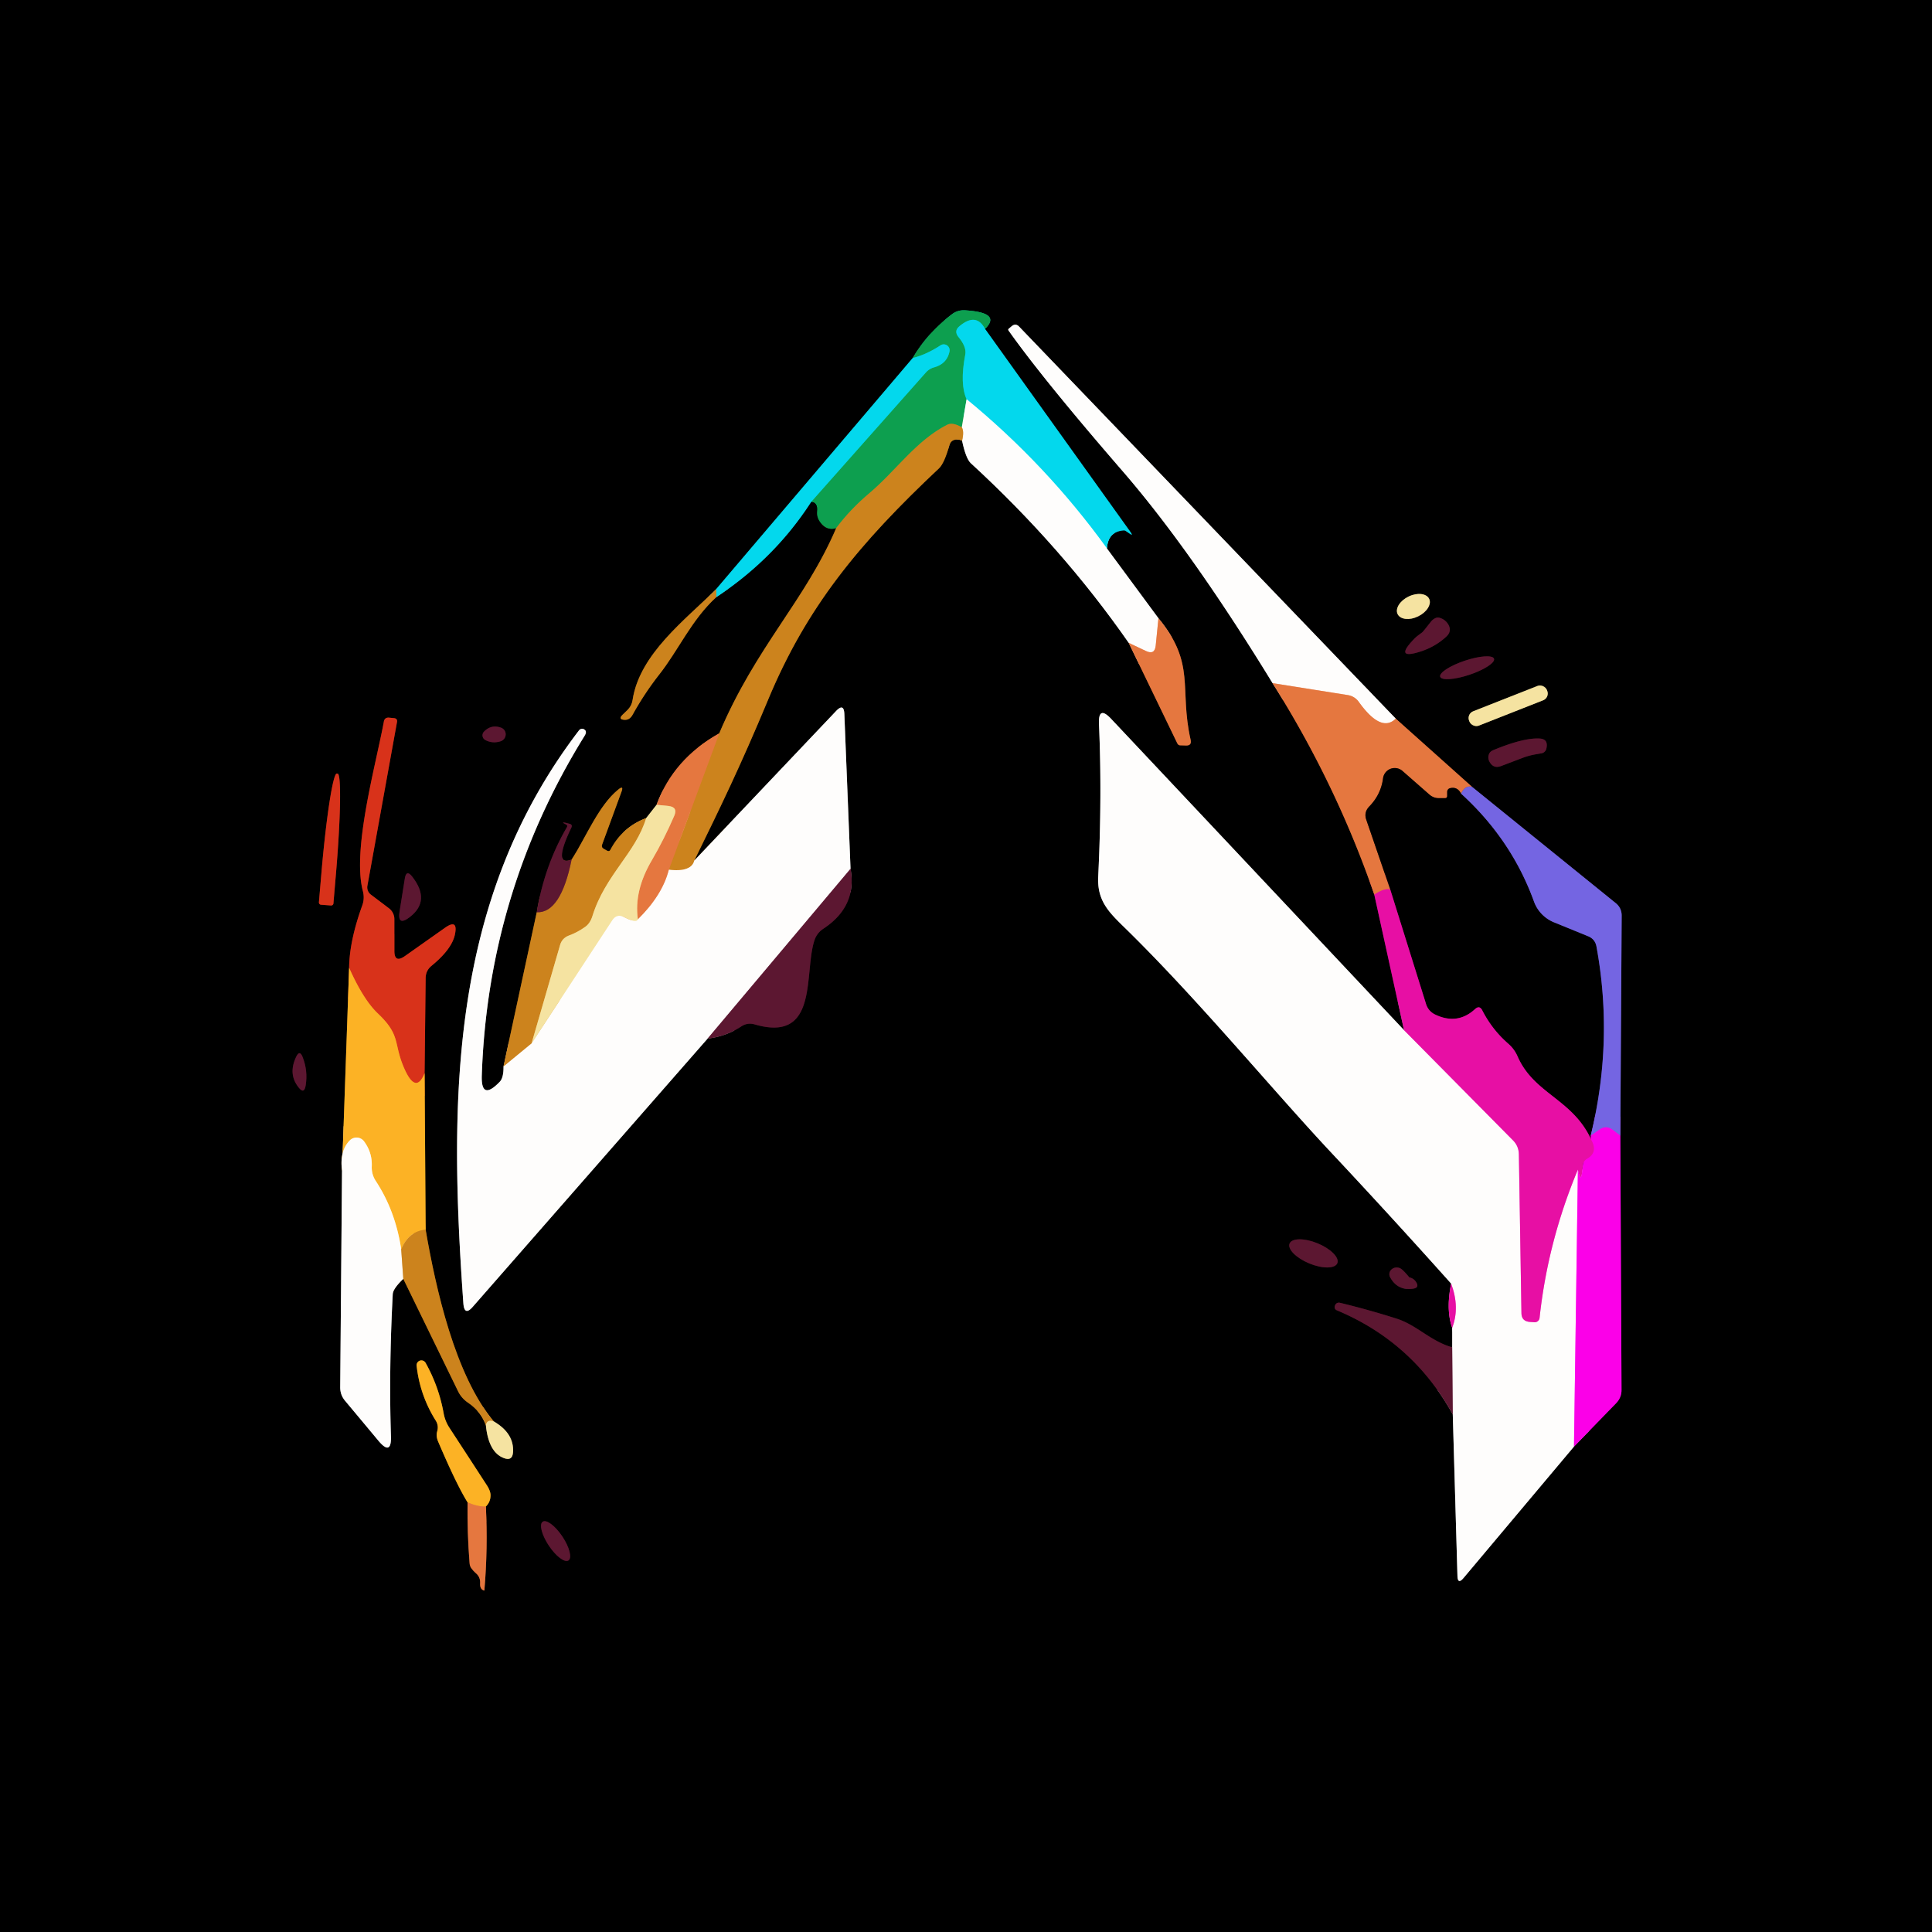 <?xml version="1.0" encoding="UTF-8" standalone="no"?>
<!DOCTYPE svg PUBLIC "-//W3C//DTD SVG 1.1//EN" "http://www.w3.org/Graphics/SVG/1.1/DTD/svg11.dtd">
<svg xmlns="http://www.w3.org/2000/svg" version="1.1" viewBox="0.00 0.00 128.00 128.00">
<rect x="0.00" y="0.00" width="128.00" height="128.00" fill="#333333" stroke="none"/>
<g stroke-width="2.00" fill="none" stroke-linecap="butt">
<path stroke="#026c77" vector-effect="non-scaling-stroke" d="
  M 60.47 23.72
  L 47.45 39.03"
/>
<path stroke="#66420f" vector-effect="non-scaling-stroke" d="
  M 47.45 39.03
  C 45.40 41.07 42.37 43.33 41.91 46.38
  Q 41.85 46.76 41.58 47.03
  L 41.24 47.36
  Q 40.94 47.66 41.36 47.69
  Q 41.72 47.72 41.92 47.34
  Q 42.69 45.95 43.66 44.71
  C 44.95 43.08 45.82 41.05 47.46 39.56"
/>
<path stroke="#026c77" vector-effect="non-scaling-stroke" d="
  M 47.46 39.56
  Q 51.33 37.00 53.75 33.24"
/>
<path stroke="#075028" vector-effect="non-scaling-stroke" d="
  M 53.75 33.24
  Q 54.21 33.27 54.14 33.89
  A 1.00 0.96 -58.6 0 0 54.27 34.48
  Q 54.70 35.19 55.40 34.99"
/>
<path stroke="#66420f" vector-effect="non-scaling-stroke" d="
  M 55.40 34.99
  C 53.34 39.80 50.09 42.83 47.65 48.59"
/>
<path stroke="#733c20" vector-effect="non-scaling-stroke" d="
  M 47.65 48.59
  Q 44.62 50.28 43.50 53.32"
/>
<path stroke="#7b7251" vector-effect="non-scaling-stroke" d="
  M 43.50 53.32
  L 42.81 54.20"
/>
<path stroke="#66420f" vector-effect="non-scaling-stroke" d="
  M 42.81 54.20
  Q 41.23 54.80 40.44 56.30
  Q 40.37 56.44 40.22 56.36
  L 39.99 56.23
  Q 39.83 56.14 39.89 55.96
  L 41.17 52.47
  Q 41.35 51.99 40.95 52.32
  C 39.66 53.37 38.84 55.44 37.87 56.95"
/>
<path stroke="#2e0c19" vector-effect="non-scaling-stroke" d="
  M 37.87 56.95
  Q 36.60 57.45 37.85 54.84
  Q 37.95 54.64 37.74 54.58
  Q 37.01 54.38 37.51 54.63
  Q 37.62 54.69 37.56 54.80
  Q 36.07 57.35 35.56 60.44"
/>
<path stroke="#66420f" vector-effect="non-scaling-stroke" d="
  M 35.56 60.44
  L 33.36 70.65"
/>
<path stroke="#7f7f7e" vector-effect="non-scaling-stroke" d="
  M 33.36 70.65
  Q 33.37 71.40 33.11 71.67
  Q 31.86 72.97 31.92 71.25
  Q 32.33 59.08 38.73 48.75
  Q 38.91 48.46 38.72 48.34
  L 38.71 48.33
  A 0.26 0.25 -54.0 0 0 38.36 48.39
  C 29.76 59.64 29.74 72.86 30.70 86.36
  Q 30.77 87.22 31.33 86.57
  L 46.88 68.81"
/>
<path stroke="#2e0c19" vector-effect="non-scaling-stroke" d="
  M 46.88 68.81
  Q 48.11 68.66 49.10 68.01
  Q 49.52 67.73 50.00 67.87
  C 54.30 69.12 53.23 64.42 53.97 62.27
  A 1.43 1.42 -7.2 0 1 54.55 61.53
  Q 56.80 60.05 56.35 57.56"
/>
<path stroke="#7f7f7e" vector-effect="non-scaling-stroke" d="
  M 56.35 57.56
  L 55.94 47.30
  Q 55.91 46.57 55.40 47.10
  L 46.00 57.01"
/>
<path stroke="#66420f" vector-effect="non-scaling-stroke" d="
  M 46.00 57.01
  C 47.74 53.46 49.05 50.77 50.88 46.38
  C 53.45 40.20 56.91 36.01 62.21 31.03
  Q 62.56 30.70 62.90 29.50
  Q 63.01 29.12 63.41 29.12
  Q 63.58 29.12 63.74 29.20"
/>
<path stroke="#7f7f7e" vector-effect="non-scaling-stroke" d="
  M 63.74 29.20
  Q 63.99 30.38 64.32 30.69
  Q 70.35 36.23 74.78 42.59"
/>
<path stroke="#733c20" vector-effect="non-scaling-stroke" d="
  M 74.78 42.59
  L 78.00 49.25
  Q 78.07 49.39 78.22 49.38
  Q 78.39 49.38 78.56 49.39
  Q 78.97 49.41 78.88 49.01
  C 78.11 45.58 79.25 43.99 76.75 40.96"
/>
<path stroke="#7f7f7e" vector-effect="non-scaling-stroke" d="
  M 76.75 40.96
  L 73.34 36.34"
/>
<path stroke="#026c77" vector-effect="non-scaling-stroke" d="
  M 73.34 36.34
  Q 73.40 35.23 74.43 35.14
  Q 74.52 35.13 74.59 35.18
  Q 74.71 35.26 74.81 35.33
  Q 75.11 35.55 74.89 35.24
  L 65.26 21.79"
/>
<path stroke="#075028" vector-effect="non-scaling-stroke" d="
  M 65.26 21.79
  Q 66.37 20.71 63.94 20.56
  Q 63.45 20.53 63.07 20.82
  Q 61.46 22.04 60.47 23.72"
/>
<path stroke="#08bc9e" vector-effect="non-scaling-stroke" d="
  M 65.26 21.79
  Q 64.68 20.69 63.58 21.60
  Q 63.17 21.93 63.51 22.34
  Q 64.05 22.99 63.95 23.50
  Q 63.58 25.44 64.04 26.45"
/>
<path stroke="#86cea6" vector-effect="non-scaling-stroke" d="
  M 64.04 26.45
  L 63.72 28.31"
/>
<path stroke="#6d9136" vector-effect="non-scaling-stroke" d="
  M 63.72 28.31
  Q 63.11 27.96 62.76 28.14
  C 60.72 29.17 59.35 31.19 57.64 32.64
  Q 56.33 33.74 55.40 34.99"
/>
<path stroke="#08bc9e" vector-effect="non-scaling-stroke" d="
  M 53.75 33.24
  L 61.34 24.68
  A 1.13 1.12 -77.1 0 1 61.88 24.34
  Q 62.75 24.10 62.91 23.27
  A 0.39 0.39 0.0 0 0 62.31 22.88
  Q 61.38 23.49 60.47 23.72"
/>
<path stroke="#e5c08d" vector-effect="non-scaling-stroke" d="
  M 46.00 57.01
  Q 45.82 57.79 44.31 57.62"
/>
<path stroke="#d97d2e" vector-effect="non-scaling-stroke" d="
  M 44.31 57.62
  L 47.65 48.59"
/>
<path stroke="#68ae85" vector-effect="non-scaling-stroke" d="
  M 47.46 39.56
  L 47.45 39.03"
/>
<path stroke="#f2ba9e" vector-effect="non-scaling-stroke" d="
  M 76.75 40.96
  L 76.57 42.76
  Q 76.51 43.41 75.92 43.13
  L 74.78 42.59"
/>
<path stroke="#e5c08d" vector-effect="non-scaling-stroke" d="
  M 63.74 29.20
  Q 63.89 28.58 63.72 28.31"
/>
<path stroke="#81ebf5" vector-effect="non-scaling-stroke" d="
  M 73.34 36.34
  Q 69.33 30.79 64.04 26.45"
/>
<path stroke="#ad8a97" vector-effect="non-scaling-stroke" d="
  M 56.35 57.56
  L 46.88 68.81"
/>
<path stroke="#e5c08d" vector-effect="non-scaling-stroke" d="
  M 33.36 70.65
  L 35.22 69.12"
/>
<path stroke="#faf0cf" vector-effect="non-scaling-stroke" d="
  M 35.22 69.12
  L 40.56 60.97
  Q 40.86 60.51 41.35 60.76
  Q 42.17 61.18 42.26 60.90"
/>
<path stroke="#f2ba9e" vector-effect="non-scaling-stroke" d="
  M 42.26 60.90
  Q 43.89 59.30 44.31 57.62"
/>
<path stroke="#edad70" vector-effect="non-scaling-stroke" d="
  M 42.26 60.90
  Q 41.99 59.01 43.20 56.97
  Q 44.00 55.60 44.67 54.05
  Q 44.92 53.47 44.29 53.40
  L 43.50 53.32"
/>
<path stroke="#e1b35f" vector-effect="non-scaling-stroke" d="
  M 42.81 54.20
  C 42.12 56.51 40.10 57.96 39.25 60.69
  Q 39.10 61.17 38.78 61.40
  Q 38.27 61.77 37.67 61.99
  Q 37.24 62.16 37.11 62.60
  L 35.22 69.12"
/>
<path stroke="#944d27" vector-effect="non-scaling-stroke" d="
  M 35.56 60.44
  Q 37.15 60.51 37.87 56.95"
/>
<path stroke="#733c20" vector-effect="non-scaling-stroke" d="
  M 84.31 45.26
  Q 88.52 51.93 91.05 59.27"
/>
<path stroke="#740852" vector-effect="non-scaling-stroke" d="
  M 91.05 59.27
  L 93.02 68.25"
/>
<path stroke="#7f7f7e" vector-effect="non-scaling-stroke" d="
  M 93.02 68.25
  L 73.61 47.62
  Q 72.76 46.72 72.81 47.96
  Q 73.02 52.74 72.76 58.06
  C 72.68 59.61 73.39 60.36 74.40 61.35
  C 79.26 66.08 84.19 72.08 88.13 76.29
  Q 92.18 80.61 96.14 85.04"
/>
<path stroke="#740852" vector-effect="non-scaling-stroke" d="
  M 96.14 85.04
  Q 95.79 86.79 96.21 87.97"
/>
<path stroke="#7f7f7e" vector-effect="non-scaling-stroke" d="
  M 96.21 87.97
  L 96.21 89.26"
/>
<path stroke="#2e0c19" vector-effect="non-scaling-stroke" d="
  M 96.21 89.26
  C 94.80 88.87 93.88 87.80 92.55 87.37
  Q 90.67 86.77 88.76 86.31
  A 0.27 0.26 14.3 0 0 88.45 86.49
  L 88.44 86.50
  Q 88.37 86.73 88.59 86.82
  Q 93.61 88.93 96.25 93.71"
/>
<path stroke="#7f7f7e" vector-effect="non-scaling-stroke" d="
  M 96.25 93.71
  L 96.56 104.41
  Q 96.58 105.00 96.96 104.55
  L 104.28 95.84"
/>
<path stroke="#7e0074" vector-effect="non-scaling-stroke" d="
  M 104.28 95.84
  L 107.07 92.97
  Q 107.44 92.59 107.43 92.07
  L 107.35 75.24"
/>
<path stroke="#3a3371" vector-effect="non-scaling-stroke" d="
  M 107.35 75.24
  L 107.44 60.69
  Q 107.45 60.15 107.03 59.82
  L 97.55 52.15"
/>
<path stroke="#733c20" vector-effect="non-scaling-stroke" d="
  M 97.55 52.15
  L 92.47 47.61"
/>
<path stroke="#7f7f7e" vector-effect="non-scaling-stroke" d="
  M 92.47 47.61
  L 67.52 21.64
  Q 67.29 21.40 67.03 21.61
  L 66.84 21.77
  Q 66.77 21.83 66.82 21.90
  Q 69.09 25.11 74.33 31.16
  Q 78.91 36.44 84.31 45.26"
/>
<path stroke="#f2ba9e" vector-effect="non-scaling-stroke" d="
  M 92.47 47.61
  Q 91.51 48.57 90.03 46.51
  A 1.10 1.09 -13.1 0 0 89.29 46.05
  L 84.31 45.26"
/>
<path stroke="#ad6e91" vector-effect="non-scaling-stroke" d="
  M 97.55 52.15
  Q 97.08 51.98 96.80 52.58"
/>
<path stroke="#733c20" vector-effect="non-scaling-stroke" d="
  M 96.80 52.58
  Q 96.55 52.10 96.07 52.22
  A 0.25 0.24 84.2 0 0 95.88 52.46
  Q 95.88 52.59 95.88 52.73
  Q 95.88 52.88 95.73 52.88
  L 95.33 52.88
  Q 94.98 52.88 94.71 52.65
  L 92.92 51.08
  A 0.78 0.78 0.0 0 0 91.63 51.57
  Q 91.49 52.64 90.71 53.44
  Q 90.35 53.82 90.52 54.31
  L 92.11 58.94"
/>
<path stroke="#e64372" vector-effect="non-scaling-stroke" d="
  M 92.11 58.94
  Q 91.76 58.81 91.05 59.27"
/>
<path stroke="#3a3371" vector-effect="non-scaling-stroke" d="
  M 96.80 52.58
  Q 100.14 55.62 101.63 59.73
  A 2.36 2.34 1.6 0 0 102.94 61.10
  L 105.22 62.03
  Q 105.68 62.22 105.77 62.71
  Q 106.92 68.96 105.39 75.24"
/>
<path stroke="#7e0074" vector-effect="non-scaling-stroke" d="
  M 105.39 75.24
  Q 105.39 75.35 105.40 75.46"
/>
<path stroke="#740852" vector-effect="non-scaling-stroke" d="
  M 105.40 75.46
  C 104.16 72.80 101.62 72.47 100.54 69.98
  Q 100.33 69.50 99.93 69.15
  Q 98.86 68.22 98.20 66.93
  Q 98.02 66.59 97.73 66.85
  Q 96.56 67.93 95.07 67.21
  Q 94.63 66.99 94.48 66.52
  L 92.11 58.94"
/>
<path stroke="#b833e5" vector-effect="non-scaling-stroke" d="
  M 107.35 75.24
  L 106.84 74.85
  Q 106.41 74.53 105.97 74.84
  L 105.39 75.24"
/>
<path stroke="#f108c6" vector-effect="non-scaling-stroke" d="
  M 105.40 75.46
  Q 105.91 76.33 105.17 76.76
  Q 104.89 76.92 104.86 77.24
  Q 104.77 78.60 104.54 77.49"
/>
<path stroke="#f386d0" vector-effect="non-scaling-stroke" d="
  M 93.02 68.25
  L 100.25 75.56
  Q 100.62 75.94 100.63 76.48
  L 100.80 87.00
  Q 100.81 87.54 101.36 87.58
  L 101.66 87.60
  A 0.32 0.32 0.0 0 0 102.00 87.32
  Q 102.54 82.27 104.54 77.49"
/>
<path stroke="#fd7ff2" vector-effect="non-scaling-stroke" d="
  M 104.54 77.49
  L 104.28 95.84"
/>
<path stroke="#ad8a97" vector-effect="non-scaling-stroke" d="
  M 96.25 93.71
  L 96.21 89.26"
/>
<path stroke="#f386d0" vector-effect="non-scaling-stroke" d="
  M 96.21 87.97
  Q 96.73 86.62 96.14 85.04"
/>
<path stroke="#7b7251" vector-effect="non-scaling-stroke" d="
  M 94.684 39.675
  A 1.16 0.73 -25.8 0 0 93.322 39.523
  A 1.16 0.73 -25.8 0 0 92.596 40.685
  A 1.16 0.73 -25.8 0 0 93.958 40.837
  A 1.16 0.73 -25.8 0 0 94.684 39.675"
/>
<path stroke="#2e0c19" vector-effect="non-scaling-stroke" d="
  M 94.22 41.90
  Q 93.84 42.17 93.71 42.31
  Q 92.31 43.75 94.13 43.16
  Q 95.09 42.85 95.82 42.18
  Q 96.22 41.81 95.94 41.35
  Q 95.75 41.05 95.41 40.94
  Q 95.24 40.88 95.08 40.96
  Q 94.91 41.05 94.80 41.19
  Q 94.28 41.86 94.22 41.90"
/>
<path stroke="#2e0c19" vector-effect="non-scaling-stroke" d="
  M 98.983 43.644
  A 1.88 0.49 -18.5 0 0 97.044 43.775
  A 1.88 0.49 -18.5 0 0 95.417 44.837
  A 1.88 0.49 -18.5 0 0 97.356 44.705
  A 1.88 0.49 -18.5 0 0 98.983 43.644"
/>
<path stroke="#7b7251" vector-effect="non-scaling-stroke" d="
  M 102.486 45.717
  A 0.48 0.48 0.0 0 0 101.864 45.446
  L 97.602 47.125
  A 0.48 0.48 0.0 0 0 97.332 47.747
  L 97.354 47.803
  A 0.48 0.48 0.0 0 0 97.976 48.074
  L 102.238 46.395
  A 0.48 0.48 0.0 0 0 102.508 45.773
  L 102.486 45.717"
/>
<path stroke="#7e5913" vector-effect="non-scaling-stroke" d="
  M 23.13 64.12
  L 22.66 77.55"
/>
<path stroke="#7f7f7e" vector-effect="non-scaling-stroke" d="
  M 22.66 77.55
  L 22.54 91.92
  Q 22.54 92.41 22.85 92.79
  L 25.07 95.45
  Q 25.95 96.50 25.90 95.13
  Q 25.76 90.73 26.02 85.75
  Q 26.04 85.38 26.72 84.73"
/>
<path stroke="#66420f" vector-effect="non-scaling-stroke" d="
  M 26.72 84.73
  L 30.35 92.18
  Q 30.57 92.63 30.99 92.92
  Q 31.86 93.50 32.19 94.43"
/>
<path stroke="#7b7251" vector-effect="non-scaling-stroke" d="
  M 32.19 94.43
  Q 32.37 96.22 33.38 96.60
  Q 33.95 96.82 33.99 96.21
  Q 34.07 94.96 32.71 94.17"
/>
<path stroke="#66420f" vector-effect="non-scaling-stroke" d="
  M 32.71 94.17
  C 30.14 91.10 28.87 85.35 28.20 81.47"
/>
<path stroke="#7e5913" vector-effect="non-scaling-stroke" d="
  M 28.20 81.47
  L 28.13 71.11"
/>
<path stroke="#6c190d" vector-effect="non-scaling-stroke" d="
  M 28.13 71.11
  L 28.20 64.82
  Q 28.20 64.30 28.60 63.98
  Q 29.94 62.88 30.14 61.91
  Q 30.36 60.85 29.48 61.47
  L 26.83 63.34
  Q 26.12 63.84 26.13 62.98
  L 26.13 60.92
  A 0.91 0.91 0.0 0 0 25.75 60.16
  L 24.57 59.27
  A 0.60 0.60 0.0 0 1 24.34 58.69
  L 26.30 47.85
  Q 26.35 47.61 26.11 47.58
  L 25.80 47.55
  Q 25.48 47.51 25.43 47.82
  C 24.89 50.72 23.32 56.29 24.04 59.03
  Q 24.17 59.52 24.00 59.99
  Q 23.15 62.34 23.13 64.12"
/>
<path stroke="#ea7220" vector-effect="non-scaling-stroke" d="
  M 28.13 71.11
  Q 27.55 72.52 26.79 70.80
  C 26.04 69.10 26.59 68.63 25.05 67.16
  Q 24.08 66.25 23.13 64.12"
/>
<path stroke="#e49b21" vector-effect="non-scaling-stroke" d="
  M 28.20 81.47
  Q 27.08 81.57 26.58 82.77"
/>
<path stroke="#fdd891" vector-effect="non-scaling-stroke" d="
  M 26.58 82.77
  Q 26.20 80.23 24.90 78.25
  Q 24.61 77.81 24.63 77.28
  Q 24.67 76.36 24.12 75.62
  A 0.62 0.62 0.0 0 0 23.18 75.55
  Q 22.49 76.24 22.66 77.55"
/>
<path stroke="#e1b35f" vector-effect="non-scaling-stroke" d="
  M 32.71 94.17
  Q 32.26 94.02 32.19 94.43"
/>
<path stroke="#e5c08d" vector-effect="non-scaling-stroke" d="
  M 26.58 82.77
  L 26.72 84.73"
/>
<path stroke="#2e0c19" vector-effect="non-scaling-stroke" d="
  M 32.07 48.47
  A 0.35 0.35 0.0 0 0 32.16 49.03
  Q 32.63 49.28 33.17 49.11
  A 0.48 0.47 -43.9 0 0 33.19 48.21
  Q 32.55 47.98 32.07 48.47"
/>
<path stroke="#2e0c19" vector-effect="non-scaling-stroke" d="
  M 101.72 49.98
  L 102.12 49.91
  A 0.40 0.40 0.0 0 0 102.45 49.60
  Q 102.60 48.96 102.00 48.93
  Q 100.94 48.87 98.93 49.70
  Q 98.74 49.78 98.67 49.92
  Q 98.54 50.19 98.68 50.46
  Q 98.94 50.95 99.46 50.75
  L 100.96 50.18
  Q 101.33 50.05 101.72 49.98"
/>
<path stroke="#6c190d" vector-effect="non-scaling-stroke" d="
  M 21.27 59.94
  L 21.93 59.99
  A 0.15 0.15 0.0 0 0 22.09 59.86
  L 22.26 57.86
  A 6.59 0.45 -85.1 0 0 22.37 51.26
  L 22.31 51.25
  A 6.59 0.45 -85.1 0 0 21.30 57.78
  L 21.13 59.77
  A 0.15 0.15 0.0 0 0 21.27 59.94"
/>
<path stroke="#2e0c19" vector-effect="non-scaling-stroke" d="
  M 26.48 60.34
  Q 26.30 61.42 27.16 60.75
  Q 28.55 59.67 27.31 58.08
  Q 26.92 57.58 26.82 58.21
  L 26.48 60.34"
/>
<path stroke="#2e0c19" vector-effect="non-scaling-stroke" d="
  M 20.04 70.01
  Q 19.85 69.55 19.63 70.00
  Q 19.07 71.15 19.78 72.04
  Q 20.15 72.52 20.25 71.92
  Q 20.41 70.93 20.04 70.01"
/>
<path stroke="#2e0c19" vector-effect="non-scaling-stroke" d="
  M 88.601 83.692
  A 1.71 0.72 22.4 0 0 87.294 82.374
  A 1.71 0.72 22.4 0 0 85.439 82.388
  A 1.71 0.72 22.4 0 0 86.746 83.706
  A 1.71 0.72 22.4 0 0 88.601 83.692"
/>
<path stroke="#2e0c19" vector-effect="non-scaling-stroke" d="
  M 93.37 84.63
  Q 93.00 84.18 92.82 84.06
  A 0.49 0.45 3.3 0 0 92.11 84.64
  Q 92.60 85.52 93.61 85.38
  Q 94.06 85.32 93.82 84.94
  Q 93.66 84.69 93.37 84.63"
/>
<path stroke="#733c20" vector-effect="non-scaling-stroke" d="
  M 30.98 99.54
  Q 30.95 101.55 31.11 103.54
  Q 31.12 103.77 31.25 103.93
  Q 31.37 104.09 31.52 104.22
  Q 31.84 104.49 31.81 104.91
  Q 31.79 105.31 32.09 105.38
  Q 32.33 102.57 32.19 99.81"
/>
<path stroke="#7e5913" vector-effect="non-scaling-stroke" d="
  M 32.19 99.81
  Q 32.49 99.52 32.50 99.09
  Q 32.51 98.80 32.26 98.41
  Q 31.02 96.50 29.76 94.57
  Q 29.48 94.13 29.39 93.62
  Q 29.07 91.85 28.19 90.28
  A 0.32 0.32 0.0 0 0 27.60 90.47
  Q 27.82 92.45 28.87 94.12
  Q 29.08 94.46 28.96 94.85
  Q 28.88 95.14 29.02 95.49
  Q 30.24 98.35 30.98 99.54"
/>
<path stroke="#f19532" vector-effect="non-scaling-stroke" d="
  M 32.19 99.81
  Q 31.66 99.83 30.98 99.54"
/>
<path stroke="#2e0c19" vector-effect="non-scaling-stroke" d="
  M 37.662 103.383
  A 1.54 0.54 56.4 0 0 37.26 101.801
  A 1.54 0.54 56.4 0 0 35.958 100.817
  A 1.54 0.54 56.4 0 0 36.36 102.399
  A 1.54 0.54 56.4 0 0 37.662 103.383"
/>
</g>
<path fill="#000000" d="
  M 0.00 0.00
  L 128.00 0.00
  L 128.00 128.00
  L 0.00 128.00
  L 0.00 0.00
  Z
  M 60.47 23.72
  L 47.45 39.03
  C 45.40 41.07 42.37 43.33 41.91 46.38
  Q 41.85 46.76 41.58 47.03
  L 41.24 47.36
  Q 40.94 47.66 41.36 47.69
  Q 41.72 47.72 41.92 47.34
  Q 42.69 45.95 43.66 44.71
  C 44.95 43.08 45.82 41.05 47.46 39.56
  Q 51.33 37.00 53.75 33.24
  Q 54.21 33.27 54.14 33.89
  A 1.00 0.96 -58.6 0 0 54.27 34.48
  Q 54.70 35.19 55.40 34.99
  C 53.34 39.80 50.09 42.83 47.65 48.59
  Q 44.62 50.28 43.50 53.32
  L 42.81 54.20
  Q 41.23 54.80 40.44 56.30
  Q 40.37 56.44 40.22 56.36
  L 39.99 56.23
  Q 39.83 56.14 39.89 55.96
  L 41.17 52.47
  Q 41.35 51.99 40.95 52.32
  C 39.66 53.37 38.84 55.44 37.87 56.95
  Q 36.60 57.45 37.85 54.84
  Q 37.95 54.64 37.74 54.58
  Q 37.01 54.38 37.51 54.63
  Q 37.62 54.69 37.56 54.80
  Q 36.07 57.35 35.56 60.44
  L 33.36 70.65
  Q 33.37 71.40 33.11 71.67
  Q 31.86 72.97 31.92 71.25
  Q 32.33 59.08 38.73 48.75
  Q 38.91 48.46 38.72 48.34
  L 38.71 48.33
  A 0.26 0.25 -54.0 0 0 38.36 48.39
  C 29.76 59.64 29.74 72.86 30.70 86.36
  Q 30.77 87.22 31.33 86.57
  L 46.88 68.81
  Q 48.11 68.66 49.10 68.01
  Q 49.52 67.73 50.00 67.87
  C 54.30 69.12 53.23 64.42 53.97 62.27
  A 1.43 1.42 -7.2 0 1 54.55 61.53
  Q 56.80 60.05 56.35 57.56
  L 55.94 47.30
  Q 55.91 46.57 55.40 47.10
  L 46.00 57.01
  C 47.74 53.46 49.05 50.77 50.88 46.38
  C 53.45 40.20 56.91 36.01 62.21 31.03
  Q 62.56 30.70 62.90 29.50
  Q 63.01 29.12 63.41 29.12
  Q 63.58 29.12 63.74 29.20
  Q 63.99 30.38 64.32 30.69
  Q 70.35 36.23 74.78 42.59
  L 78.00 49.25
  Q 78.07 49.39 78.22 49.38
  Q 78.39 49.38 78.56 49.39
  Q 78.97 49.41 78.88 49.01
  C 78.11 45.58 79.25 43.99 76.75 40.96
  L 73.34 36.34
  Q 73.40 35.23 74.43 35.14
  Q 74.52 35.13 74.59 35.18
  Q 74.71 35.26 74.81 35.33
  Q 75.11 35.55 74.89 35.24
  L 65.26 21.79
  Q 66.37 20.71 63.94 20.56
  Q 63.45 20.53 63.07 20.82
  Q 61.46 22.04 60.47 23.72
  Z
  M 84.31 45.26
  Q 88.52 51.93 91.05 59.27
  L 93.02 68.25
  L 73.61 47.62
  Q 72.76 46.72 72.81 47.96
  Q 73.02 52.74 72.76 58.06
  C 72.68 59.61 73.39 60.36 74.40 61.35
  C 79.26 66.08 84.19 72.08 88.13 76.29
  Q 92.18 80.61 96.14 85.04
  Q 95.79 86.79 96.21 87.97
  L 96.21 89.26
  C 94.80 88.87 93.88 87.80 92.55 87.37
  Q 90.67 86.77 88.76 86.31
  A 0.27 0.26 14.3 0 0 88.45 86.49
  L 88.44 86.50
  Q 88.37 86.73 88.59 86.82
  Q 93.61 88.93 96.25 93.71
  L 96.56 104.41
  Q 96.58 105.00 96.96 104.55
  L 104.28 95.84
  L 107.07 92.97
  Q 107.44 92.59 107.43 92.07
  L 107.35 75.24
  L 107.44 60.69
  Q 107.45 60.15 107.03 59.82
  L 97.55 52.15
  L 92.47 47.61
  L 67.52 21.64
  Q 67.29 21.40 67.03 21.61
  L 66.84 21.77
  Q 66.77 21.83 66.82 21.90
  Q 69.09 25.11 74.33 31.16
  Q 78.91 36.44 84.31 45.26
  Z
  M 94.684 39.675
  A 1.16 0.73 -25.8 0 0 93.322 39.523
  A 1.16 0.73 -25.8 0 0 92.596 40.685
  A 1.16 0.73 -25.8 0 0 93.958 40.837
  A 1.16 0.73 -25.8 0 0 94.684 39.675
  Z
  M 94.22 41.90
  Q 93.84 42.17 93.71 42.31
  Q 92.31 43.75 94.13 43.16
  Q 95.09 42.85 95.82 42.18
  Q 96.22 41.81 95.94 41.35
  Q 95.75 41.05 95.41 40.94
  Q 95.24 40.88 95.08 40.96
  Q 94.91 41.05 94.80 41.19
  Q 94.28 41.86 94.22 41.90
  Z
  M 98.983 43.644
  A 1.88 0.49 -18.5 0 0 97.044 43.775
  A 1.88 0.49 -18.5 0 0 95.417 44.837
  A 1.88 0.49 -18.5 0 0 97.356 44.705
  A 1.88 0.49 -18.5 0 0 98.983 43.644
  Z
  M 102.486 45.717
  A 0.48 0.48 0.0 0 0 101.864 45.446
  L 97.602 47.125
  A 0.48 0.48 0.0 0 0 97.332 47.747
  L 97.354 47.803
  A 0.48 0.48 0.0 0 0 97.976 48.074
  L 102.238 46.395
  A 0.48 0.48 0.0 0 0 102.508 45.773
  L 102.486 45.717
  Z
  M 23.13 64.12
  L 22.66 77.55
  L 22.54 91.92
  Q 22.54 92.41 22.85 92.79
  L 25.07 95.45
  Q 25.95 96.50 25.90 95.13
  Q 25.76 90.73 26.02 85.75
  Q 26.04 85.38 26.72 84.73
  L 30.35 92.18
  Q 30.57 92.63 30.99 92.92
  Q 31.86 93.50 32.19 94.43
  Q 32.37 96.22 33.38 96.60
  Q 33.95 96.82 33.99 96.21
  Q 34.07 94.96 32.71 94.17
  C 30.14 91.10 28.87 85.35 28.20 81.47
  L 28.13 71.11
  L 28.20 64.82
  Q 28.20 64.30 28.60 63.98
  Q 29.94 62.88 30.14 61.91
  Q 30.36 60.85 29.48 61.47
  L 26.83 63.34
  Q 26.12 63.84 26.13 62.98
  L 26.13 60.92
  A 0.91 0.91 0.0 0 0 25.75 60.16
  L 24.57 59.27
  A 0.60 0.60 0.0 0 1 24.34 58.69
  L 26.30 47.85
  Q 26.35 47.61 26.11 47.58
  L 25.80 47.55
  Q 25.48 47.51 25.43 47.82
  C 24.89 50.72 23.32 56.29 24.04 59.03
  Q 24.17 59.52 24.00 59.99
  Q 23.15 62.34 23.13 64.12
  Z
  M 32.07 48.47
  A 0.35 0.35 0.0 0 0 32.16 49.03
  Q 32.63 49.28 33.17 49.11
  A 0.48 0.47 -43.9 0 0 33.19 48.21
  Q 32.55 47.98 32.07 48.47
  Z
  M 101.72 49.98
  L 102.12 49.91
  A 0.40 0.40 0.0 0 0 102.45 49.60
  Q 102.60 48.96 102.00 48.93
  Q 100.94 48.87 98.93 49.70
  Q 98.74 49.78 98.67 49.92
  Q 98.54 50.19 98.68 50.46
  Q 98.94 50.95 99.46 50.75
  L 100.96 50.18
  Q 101.33 50.05 101.72 49.98
  Z
  M 21.27 59.94
  L 21.93 59.99
  A 0.15 0.15 0.0 0 0 22.09 59.86
  L 22.26 57.86
  A 6.59 0.45 -85.1 0 0 22.37 51.26
  L 22.31 51.25
  A 6.59 0.45 -85.1 0 0 21.30 57.78
  L 21.13 59.77
  A 0.15 0.15 0.0 0 0 21.27 59.94
  Z
  M 26.48 60.34
  Q 26.30 61.42 27.16 60.75
  Q 28.55 59.67 27.31 58.08
  Q 26.92 57.58 26.82 58.21
  L 26.48 60.34
  Z
  M 20.04 70.01
  Q 19.85 69.55 19.63 70.00
  Q 19.07 71.15 19.78 72.04
  Q 20.15 72.52 20.25 71.92
  Q 20.41 70.93 20.04 70.01
  Z
  M 88.601 83.692
  A 1.71 0.72 22.4 0 0 87.294 82.374
  A 1.71 0.72 22.4 0 0 85.439 82.388
  A 1.71 0.72 22.4 0 0 86.746 83.706
  A 1.71 0.72 22.4 0 0 88.601 83.692
  Z
  M 93.37 84.63
  Q 93.00 84.18 92.82 84.06
  A 0.49 0.45 3.3 0 0 92.11 84.64
  Q 92.60 85.52 93.61 85.38
  Q 94.06 85.32 93.82 84.94
  Q 93.66 84.69 93.37 84.63
  Z
  M 30.98 99.54
  Q 30.95 101.55 31.11 103.54
  Q 31.12 103.77 31.25 103.93
  Q 31.37 104.09 31.52 104.22
  Q 31.84 104.49 31.81 104.91
  Q 31.79 105.31 32.09 105.38
  Q 32.33 102.57 32.19 99.81
  Q 32.49 99.52 32.50 99.09
  Q 32.51 98.80 32.26 98.41
  Q 31.02 96.50 29.76 94.57
  Q 29.48 94.13 29.39 93.62
  Q 29.07 91.85 28.19 90.28
  A 0.32 0.32 0.0 0 0 27.60 90.47
  Q 27.82 92.45 28.87 94.12
  Q 29.08 94.46 28.96 94.85
  Q 28.88 95.14 29.02 95.49
  Q 30.24 98.35 30.98 99.54
  Z
  M 37.662 103.383
  A 1.54 0.54 56.4 0 0 37.26 101.801
  A 1.54 0.54 56.4 0 0 35.958 100.817
  A 1.54 0.54 56.4 0 0 36.36 102.399
  A 1.54 0.54 56.4 0 0 37.662 103.383
  Z"
/>
<path fill="#0d9f4f" d="
  M 65.26 21.79
  Q 64.68 20.69 63.58 21.60
  Q 63.17 21.93 63.51 22.34
  Q 64.05 22.99 63.95 23.50
  Q 63.58 25.44 64.04 26.45
  L 63.72 28.31
  Q 63.11 27.96 62.76 28.14
  C 60.72 29.17 59.35 31.19 57.64 32.64
  Q 56.33 33.74 55.40 34.99
  Q 54.70 35.19 54.27 34.48
  A 1.00 0.96 -58.6 0 1 54.14 33.89
  Q 54.21 33.27 53.75 33.24
  L 61.34 24.68
  A 1.13 1.12 -77.1 0 1 61.88 24.34
  Q 62.75 24.10 62.91 23.27
  A 0.39 0.39 0.0 0 0 62.31 22.88
  Q 61.38 23.49 60.47 23.72
  Q 61.46 22.04 63.07 20.82
  Q 63.45 20.53 63.94 20.56
  Q 66.37 20.71 65.26 21.79
  Z"
/>
<path fill="#03d8ed" d="
  M 65.26 21.79
  L 74.89 35.24
  Q 75.11 35.55 74.81 35.33
  Q 74.71 35.26 74.59 35.18
  Q 74.52 35.13 74.43 35.14
  Q 73.40 35.23 73.34 36.34
  Q 69.33 30.79 64.04 26.45
  Q 63.58 25.44 63.95 23.50
  Q 64.05 22.99 63.51 22.34
  Q 63.17 21.93 63.58 21.60
  Q 64.68 20.69 65.26 21.79
  Z"
/>
<path fill="#fefdfc" d="
  M 92.47 47.61
  Q 91.51 48.57 90.03 46.51
  A 1.10 1.09 -13.1 0 0 89.29 46.05
  L 84.31 45.26
  Q 78.91 36.44 74.33 31.16
  Q 69.09 25.11 66.82 21.90
  Q 66.77 21.83 66.84 21.77
  L 67.03 21.61
  Q 67.29 21.40 67.52 21.64
  L 92.47 47.61
  Z"
/>
<path fill="#03d8ed" d="
  M 53.75 33.24
  Q 51.33 37.00 47.46 39.56
  L 47.45 39.03
  L 60.47 23.72
  Q 61.38 23.49 62.31 22.88
  A 0.39 0.39 0.0 0 1 62.91 23.27
  Q 62.75 24.10 61.88 24.34
  A 1.13 1.12 -77.1 0 0 61.34 24.68
  L 53.75 33.24
  Z"
/>
<path fill="#fefdfc" d="
  M 73.34 36.34
  L 76.75 40.96
  L 76.57 42.76
  Q 76.51 43.41 75.92 43.13
  L 74.78 42.59
  Q 70.35 36.23 64.32 30.69
  Q 63.99 30.38 63.74 29.20
  Q 63.89 28.58 63.72 28.31
  L 64.04 26.45
  Q 69.33 30.79 73.34 36.34
  Z"
/>
<path fill="#cc831d" d="
  M 63.72 28.31
  Q 63.89 28.58 63.74 29.20
  Q 63.58 29.12 63.41 29.12
  Q 63.01 29.12 62.90 29.50
  Q 62.56 30.70 62.21 31.03
  C 56.91 36.01 53.45 40.20 50.88 46.38
  C 49.05 50.77 47.74 53.46 46.00 57.01
  Q 45.82 57.79 44.31 57.62
  L 47.65 48.59
  C 50.09 42.83 53.34 39.80 55.40 34.99
  Q 56.33 33.74 57.64 32.64
  C 59.35 31.19 60.72 29.17 62.76 28.14
  Q 63.11 27.96 63.72 28.31
  Z"
/>
<path fill="#cc831d" d="
  M 47.45 39.03
  L 47.46 39.56
  C 45.82 41.05 44.95 43.08 43.66 44.71
  Q 42.69 45.95 41.92 47.34
  Q 41.72 47.72 41.36 47.69
  Q 40.94 47.66 41.24 47.36
  L 41.58 47.03
  Q 41.85 46.76 41.91 46.38
  C 42.37 43.33 45.40 41.07 47.45 39.03
  Z"
/>
<ellipse fill="#f5e3a1" cx="0.00" cy="0.00" transform="translate(93.64,40.18) rotate(-25.8)" rx="1.16" ry="0.73"/>
<path fill="#e5773f" d="
  M 76.75 40.96
  C 79.25 43.99 78.11 45.58 78.88 49.01
  Q 78.97 49.41 78.56 49.39
  Q 78.39 49.38 78.22 49.38
  Q 78.07 49.39 78.00 49.25
  L 74.78 42.59
  L 75.92 43.13
  Q 76.51 43.41 76.57 42.76
  L 76.75 40.96
  Z"
/>
<path fill="#5c1731" d="
  M 94.80 41.19
  Q 94.91 41.05 95.08 40.96
  Q 95.24 40.88 95.41 40.94
  Q 95.75 41.05 95.94 41.35
  Q 96.22 41.81 95.82 42.18
  Q 95.09 42.85 94.13 43.16
  Q 92.31 43.75 93.71 42.31
  Q 93.84 42.17 94.22 41.90
  Q 94.28 41.86 94.80 41.19
  Z"
/>
<ellipse fill="#5c1731" cx="0.00" cy="0.00" transform="translate(97.20,44.24) rotate(-18.5)" rx="1.88" ry="0.49"/>
<path fill="#e5773f" d="
  M 84.31 45.26
  L 89.29 46.05
  A 1.10 1.09 -13.1 0 1 90.03 46.51
  Q 91.51 48.57 92.47 47.61
  L 97.55 52.15
  Q 97.08 51.98 96.80 52.58
  Q 96.55 52.10 96.07 52.22
  A 0.25 0.24 84.2 0 0 95.88 52.46
  Q 95.88 52.59 95.88 52.73
  Q 95.88 52.88 95.73 52.88
  L 95.33 52.88
  Q 94.98 52.88 94.71 52.65
  L 92.92 51.08
  A 0.78 0.78 0.0 0 0 91.63 51.57
  Q 91.49 52.64 90.71 53.44
  Q 90.35 53.82 90.52 54.31
  L 92.11 58.94
  Q 91.76 58.81 91.05 59.27
  Q 88.52 51.93 84.31 45.26
  Z"
/>
<rect fill="#f5e3a1" x="-2.77" y="-0.51" transform="translate(99.92,46.76) rotate(-21.5)" width="5.54" height="1.02" rx="0.48"/>
<path fill="#fefdfc" d="
  M 56.35 57.56
  L 46.88 68.81
  L 31.33 86.57
  Q 30.77 87.22 30.70 86.36
  C 29.74 72.86 29.76 59.64 38.36 48.39
  A 0.26 0.25 -54.0 0 1 38.71 48.33
  L 38.72 48.34
  Q 38.91 48.46 38.73 48.75
  Q 32.33 59.08 31.92 71.25
  Q 31.86 72.97 33.11 71.67
  Q 33.37 71.40 33.36 70.65
  L 35.22 69.12
  L 40.56 60.97
  Q 40.86 60.51 41.35 60.76
  Q 42.17 61.18 42.26 60.90
  Q 43.89 59.30 44.31 57.62
  Q 45.82 57.79 46.00 57.01
  L 55.40 47.10
  Q 55.91 46.57 55.94 47.30
  L 56.35 57.56
  Z"
/>
<path fill="#fefdfc" d="
  M 93.02 68.25
  L 100.25 75.56
  Q 100.62 75.94 100.63 76.48
  L 100.80 87.00
  Q 100.81 87.54 101.36 87.58
  L 101.66 87.60
  A 0.32 0.32 0.0 0 0 102.00 87.32
  Q 102.54 82.27 104.54 77.49
  L 104.28 95.84
  L 96.96 104.55
  Q 96.58 105.00 96.56 104.41
  L 96.25 93.71
  L 96.21 89.26
  L 96.21 87.97
  Q 96.73 86.62 96.14 85.04
  Q 92.18 80.61 88.13 76.29
  C 84.19 72.08 79.26 66.08 74.40 61.35
  C 73.39 60.36 72.68 59.61 72.76 58.06
  Q 73.02 52.74 72.81 47.96
  Q 72.76 46.72 73.61 47.62
  L 93.02 68.25
  Z"
/>
<path fill="#d8321a" d="
  M 28.13 71.11
  Q 27.55 72.52 26.79 70.80
  C 26.04 69.10 26.59 68.63 25.05 67.16
  Q 24.08 66.25 23.13 64.12
  Q 23.15 62.34 24.00 59.99
  Q 24.17 59.52 24.04 59.03
  C 23.32 56.29 24.89 50.72 25.43 47.82
  Q 25.48 47.51 25.80 47.55
  L 26.11 47.58
  Q 26.35 47.61 26.30 47.85
  L 24.34 58.69
  A 0.60 0.60 0.0 0 0 24.57 59.27
  L 25.75 60.16
  A 0.91 0.91 0.0 0 1 26.13 60.92
  L 26.13 62.98
  Q 26.12 63.84 26.83 63.34
  L 29.48 61.47
  Q 30.36 60.85 30.14 61.91
  Q 29.94 62.88 28.60 63.98
  Q 28.20 64.30 28.20 64.82
  L 28.13 71.11
  Z"
/>
<path fill="#5c1731" d="
  M 32.07 48.47
  Q 32.55 47.98 33.19 48.21
  A 0.48 0.47 -43.9 0 1 33.17 49.11
  Q 32.63 49.28 32.16 49.03
  A 0.35 0.35 0.0 0 1 32.07 48.47
  Z"
/>
<path fill="#e5773f" d="
  M 47.65 48.59
  L 44.31 57.62
  Q 43.89 59.30 42.26 60.90
  Q 41.99 59.01 43.20 56.97
  Q 44.00 55.60 44.67 54.05
  Q 44.92 53.47 44.29 53.40
  L 43.50 53.32
  Q 44.62 50.28 47.65 48.59
  Z"
/>
<path fill="#5c1731" d="
  M 100.96 50.18
  L 99.46 50.75
  Q 98.94 50.95 98.68 50.46
  Q 98.54 50.19 98.67 49.92
  Q 98.74 49.78 98.93 49.70
  Q 100.94 48.87 102.00 48.93
  Q 102.60 48.96 102.45 49.60
  A 0.40 0.40 0.0 0 1 102.12 49.91
  L 101.72 49.98
  Q 101.33 50.05 100.96 50.18
  Z"
/>
<path fill="#000000" d="
  M 96.80 52.58
  Q 100.14 55.62 101.63 59.73
  A 2.36 2.34 1.6 0 0 102.94 61.10
  L 105.22 62.03
  Q 105.68 62.22 105.77 62.71
  Q 106.92 68.96 105.39 75.24
  Q 105.39 75.35 105.40 75.46
  C 104.16 72.80 101.62 72.47 100.54 69.98
  Q 100.33 69.50 99.93 69.15
  Q 98.86 68.22 98.20 66.93
  Q 98.02 66.59 97.73 66.85
  Q 96.56 67.93 95.07 67.21
  Q 94.63 66.99 94.48 66.52
  L 92.11 58.94
  L 90.52 54.31
  Q 90.35 53.82 90.71 53.44
  Q 91.49 52.64 91.63 51.57
  A 0.78 0.78 0.0 0 1 92.92 51.08
  L 94.71 52.65
  Q 94.98 52.88 95.33 52.88
  L 95.73 52.88
  Q 95.88 52.88 95.88 52.73
  Q 95.88 52.59 95.88 52.46
  A 0.25 0.24 84.2 0 1 96.07 52.22
  Q 96.55 52.10 96.80 52.58
  Z"
/>
<path fill="#d8321a" d="
  M 21.27 59.94
  A 0.15 0.15 0.0 0 1 21.13 59.77
  L 21.30 57.78
  A 6.59 0.45 -85.1 0 1 22.31 51.25
  L 22.37 51.26
  A 6.59 0.45 -85.1 0 1 22.26 57.86
  L 22.09 59.86
  A 0.15 0.15 0.0 0 1 21.93 59.99
  L 21.27 59.94
  Z"
/>
<path fill="#cc831d" d="
  M 42.81 54.20
  C 42.12 56.51 40.10 57.96 39.25 60.69
  Q 39.10 61.17 38.78 61.40
  Q 38.27 61.77 37.67 61.99
  Q 37.24 62.16 37.11 62.60
  L 35.22 69.12
  L 33.36 70.65
  L 35.56 60.44
  Q 37.15 60.51 37.87 56.95
  C 38.84 55.44 39.66 53.37 40.95 52.32
  Q 41.35 51.99 41.17 52.47
  L 39.89 55.96
  Q 39.83 56.14 39.99 56.23
  L 40.22 56.36
  Q 40.37 56.44 40.44 56.30
  Q 41.23 54.80 42.81 54.20
  Z"
/>
<path fill="#7465e2" d="
  M 97.55 52.15
  L 107.03 59.82
  Q 107.45 60.15 107.44 60.69
  L 107.35 75.24
  L 106.84 74.85
  Q 106.41 74.53 105.97 74.84
  L 105.39 75.24
  Q 106.92 68.96 105.77 62.71
  Q 105.68 62.22 105.22 62.03
  L 102.94 61.10
  A 2.36 2.34 1.6 0 1 101.63 59.73
  Q 100.14 55.62 96.80 52.58
  Q 97.08 51.98 97.55 52.15
  Z"
/>
<path fill="#f5e3a1" d="
  M 43.50 53.32
  L 44.29 53.40
  Q 44.92 53.47 44.67 54.05
  Q 44.00 55.60 43.20 56.97
  Q 41.99 59.01 42.26 60.90
  Q 42.17 61.18 41.35 60.76
  Q 40.86 60.51 40.56 60.97
  L 35.22 69.12
  L 37.11 62.60
  Q 37.24 62.16 37.67 61.99
  Q 38.27 61.77 38.78 61.40
  Q 39.10 61.17 39.25 60.69
  C 40.10 57.96 42.12 56.51 42.81 54.20
  L 43.50 53.32
  Z"
/>
<path fill="#5c1731" d="
  M 37.87 56.95
  Q 37.15 60.51 35.56 60.44
  Q 36.07 57.35 37.56 54.80
  Q 37.62 54.69 37.51 54.63
  Q 37.01 54.38 37.74 54.58
  Q 37.95 54.64 37.85 54.84
  Q 36.60 57.45 37.87 56.95
  Z"
/>
<path fill="#5c1731" d="
  M 56.35 57.56
  Q 56.80 60.05 54.55 61.53
  A 1.43 1.42 -7.2 0 0 53.97 62.27
  C 53.23 64.42 54.30 69.12 50.00 67.87
  Q 49.52 67.73 49.10 68.01
  Q 48.11 68.66 46.88 68.81
  L 56.35 57.56
  Z"
/>
<path fill="#5c1731" d="
  M 26.48 60.34
  L 26.82 58.21
  Q 26.92 57.58 27.31 58.08
  Q 28.55 59.67 27.16 60.75
  Q 26.30 61.42 26.48 60.34
  Z"
/>
<path fill="#e70fa4" d="
  M 92.11 58.94
  L 94.48 66.52
  Q 94.63 66.99 95.07 67.21
  Q 96.56 67.93 97.73 66.85
  Q 98.02 66.59 98.20 66.93
  Q 98.86 68.22 99.93 69.15
  Q 100.33 69.50 100.54 69.98
  C 101.62 72.47 104.16 72.80 105.40 75.46
  Q 105.91 76.33 105.17 76.76
  Q 104.89 76.92 104.86 77.24
  Q 104.77 78.60 104.54 77.49
  Q 102.54 82.27 102.00 87.32
  A 0.32 0.32 0.0 0 1 101.66 87.60
  L 101.36 87.58
  Q 100.81 87.54 100.80 87.00
  L 100.63 76.48
  Q 100.62 75.94 100.25 75.56
  L 93.02 68.25
  L 91.05 59.27
  Q 91.76 58.81 92.11 58.94
  Z"
/>
<path fill="#fcb225" d="
  M 23.13 64.12
  Q 24.08 66.25 25.05 67.16
  C 26.59 68.63 26.04 69.10 26.79 70.80
  Q 27.55 72.52 28.13 71.11
  L 28.20 81.47
  Q 27.08 81.57 26.58 82.77
  Q 26.20 80.23 24.90 78.25
  Q 24.61 77.81 24.63 77.28
  Q 24.67 76.36 24.12 75.62
  A 0.62 0.62 0.0 0 0 23.18 75.55
  Q 22.49 76.24 22.66 77.55
  L 23.13 64.12
  Z"
/>
<path fill="#5c1731" d="
  M 20.04 70.01
  Q 20.41 70.93 20.25 71.92
  Q 20.15 72.52 19.78 72.04
  Q 19.07 71.15 19.63 70.00
  Q 19.85 69.55 20.04 70.01
  Z"
/>
<path fill="#fb00e8" d="
  M 107.35 75.24
  L 107.43 92.07
  Q 107.44 92.59 107.07 92.97
  L 104.28 95.84
  L 104.54 77.49
  Q 104.77 78.60 104.86 77.24
  Q 104.89 76.92 105.17 76.76
  Q 105.91 76.33 105.40 75.46
  Q 105.39 75.35 105.39 75.24
  L 105.97 74.84
  Q 106.41 74.53 106.84 74.85
  L 107.35 75.24
  Z"
/>
<path fill="#fefdfc" d="
  M 26.58 82.77
  L 26.72 84.73
  Q 26.04 85.38 26.02 85.75
  Q 25.76 90.73 25.90 95.13
  Q 25.95 96.50 25.07 95.45
  L 22.85 92.79
  Q 22.54 92.41 22.54 91.92
  L 22.66 77.55
  Q 22.49 76.24 23.18 75.55
  A 0.62 0.62 0.0 0 1 24.12 75.62
  Q 24.67 76.36 24.63 77.28
  Q 24.61 77.81 24.90 78.25
  Q 26.20 80.23 26.58 82.77
  Z"
/>
<path fill="#cc831d" d="
  M 28.20 81.47
  C 28.87 85.35 30.14 91.10 32.71 94.17
  Q 32.26 94.02 32.19 94.43
  Q 31.86 93.50 30.99 92.92
  Q 30.57 92.63 30.35 92.18
  L 26.72 84.73
  L 26.58 82.77
  Q 27.08 81.57 28.20 81.47
  Z"
/>
<ellipse fill="#5c1731" cx="0.00" cy="0.00" transform="translate(87.02,83.04) rotate(22.4)" rx="1.71" ry="0.72"/>
<path fill="#5c1731" d="
  M 93.37 84.63
  Q 93.66 84.69 93.82 84.94
  Q 94.06 85.32 93.61 85.38
  Q 92.60 85.52 92.11 84.64
  A 0.49 0.45 3.3 0 1 92.82 84.06
  Q 93.00 84.18 93.37 84.63
  Z"
/>
<path fill="#e70fa4" d="
  M 96.14 85.04
  Q 96.73 86.62 96.21 87.97
  Q 95.79 86.79 96.14 85.04
  Z"
/>
<path fill="#5c1731" d="
  M 96.21 89.26
  L 96.25 93.71
  Q 93.61 88.93 88.59 86.82
  Q 88.37 86.73 88.44 86.50
  L 88.45 86.49
  A 0.27 0.26 14.3 0 1 88.76 86.31
  Q 90.67 86.77 92.55 87.37
  C 93.88 87.80 94.80 88.87 96.21 89.26
  Z"
/>
<path fill="#fcb225" d="
  M 32.19 99.81
  Q 31.66 99.83 30.98 99.54
  Q 30.24 98.35 29.02 95.49
  Q 28.88 95.14 28.96 94.85
  Q 29.08 94.46 28.87 94.12
  Q 27.82 92.45 27.60 90.47
  A 0.32 0.32 0.0 0 1 28.19 90.28
  Q 29.07 91.85 29.39 93.62
  Q 29.48 94.13 29.76 94.57
  Q 31.02 96.50 32.26 98.41
  Q 32.51 98.80 32.50 99.09
  Q 32.49 99.52 32.19 99.81
  Z"
/>
<path fill="#f5e3a1" d="
  M 32.71 94.17
  Q 34.07 94.96 33.99 96.21
  Q 33.95 96.82 33.38 96.60
  Q 32.37 96.22 32.19 94.43
  Q 32.26 94.02 32.71 94.17
  Z"
/>
<path fill="#e5773f" d="
  M 30.98 99.54
  Q 31.66 99.83 32.19 99.81
  Q 32.33 102.57 32.09 105.38
  Q 31.79 105.31 31.81 104.91
  Q 31.84 104.49 31.52 104.22
  Q 31.37 104.09 31.25 103.93
  Q 31.12 103.77 31.11 103.54
  Q 30.95 101.55 30.98 99.54
  Z"
/>
<ellipse fill="#5c1731" cx="0.00" cy="0.00" transform="translate(36.81,102.10) rotate(56.4)" rx="1.54" ry="0.54"/>
</svg>
